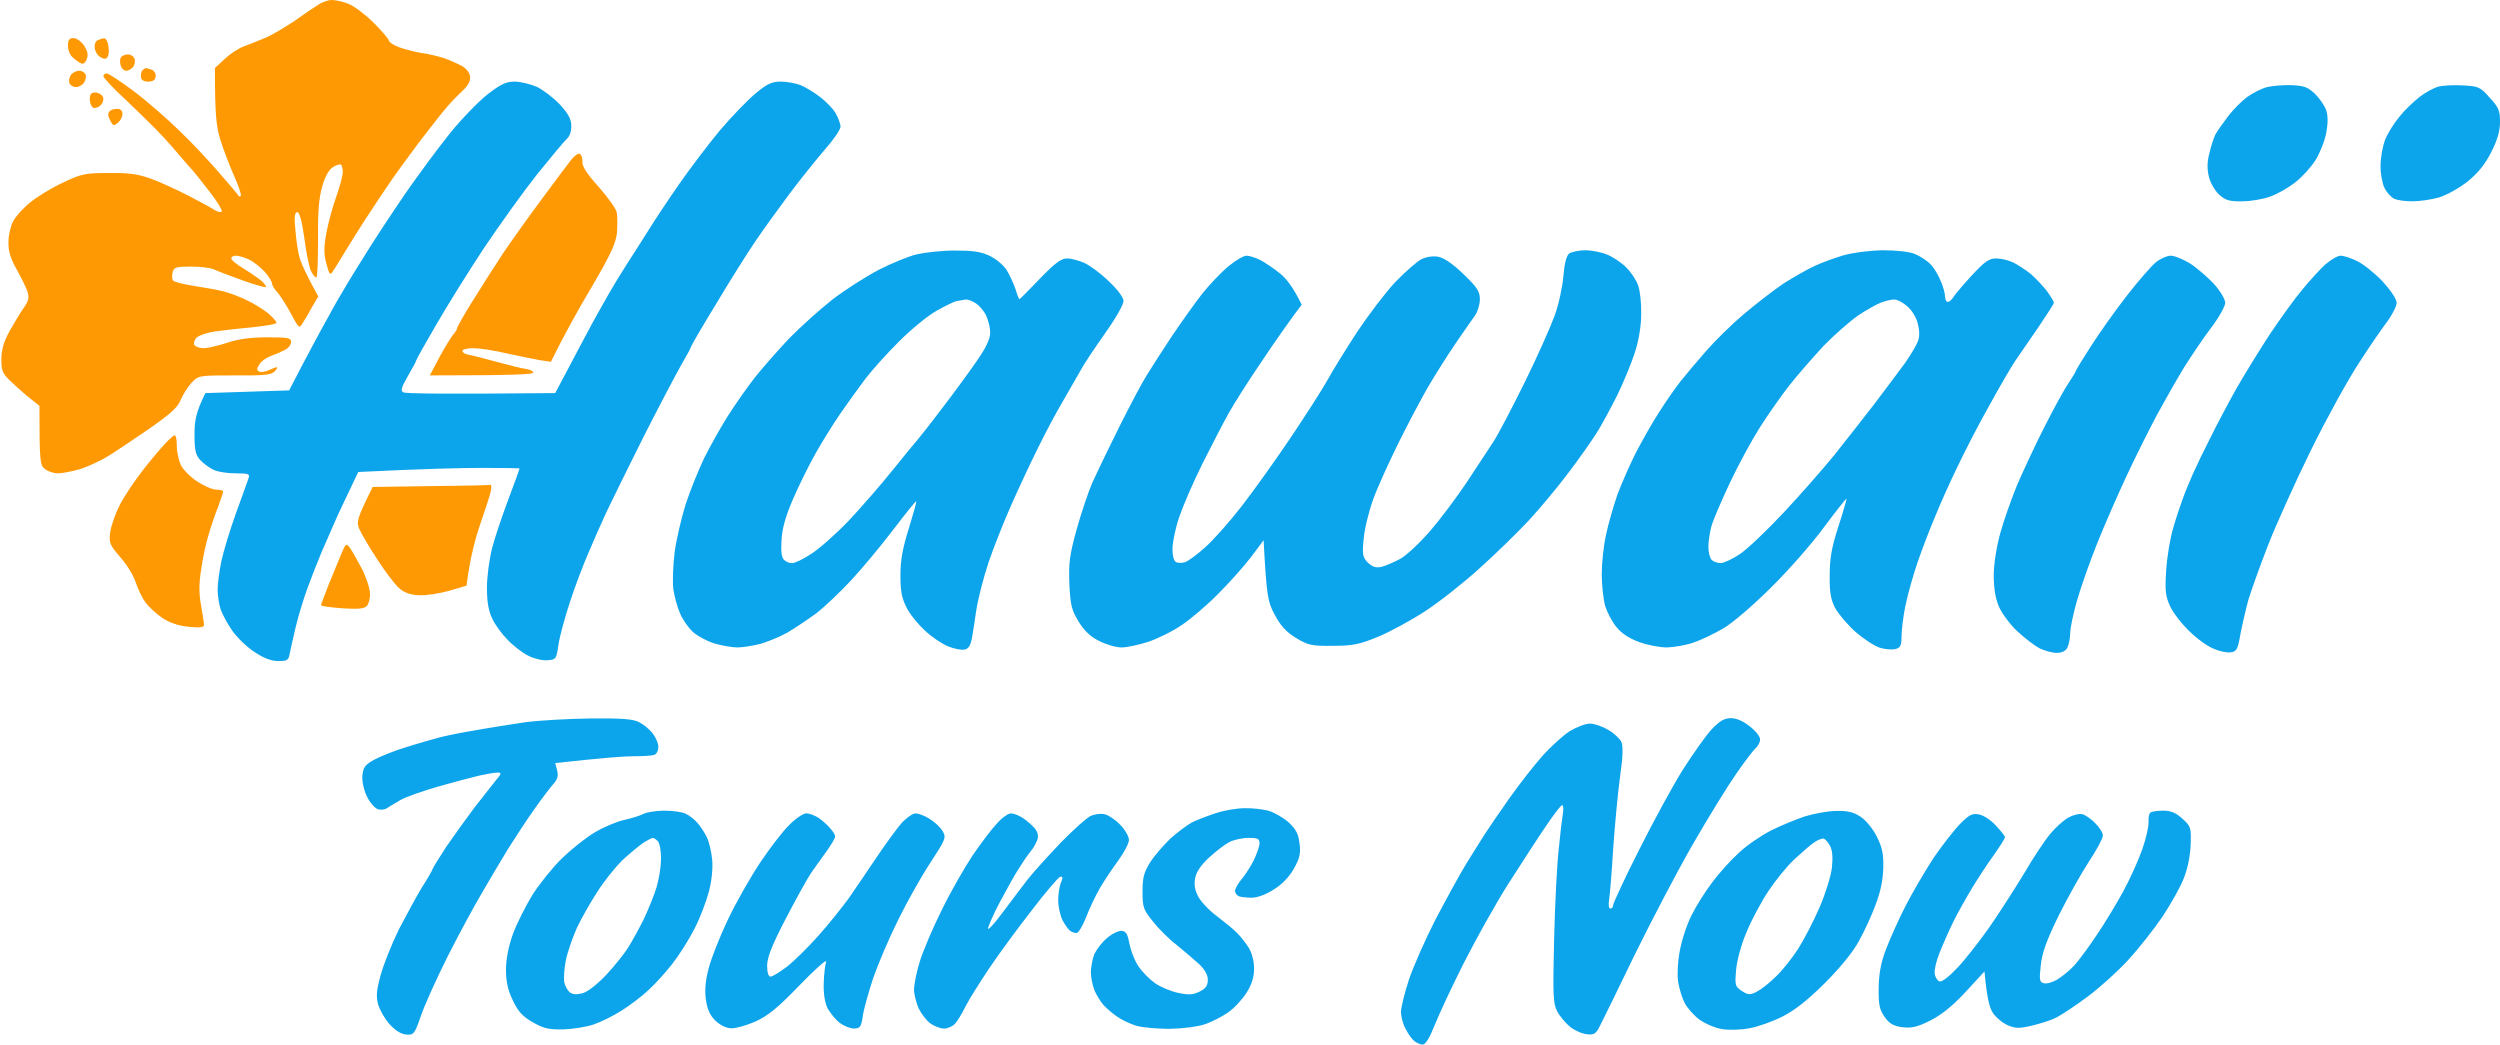 <svg version="1.2" xmlns="http://www.w3.org/2000/svg" viewBox="0 0 919 384" width="919" height="384">
	<title>logo new</title>
	<style>
		tspan { white-space:pre } 
		.s0 { fill: #0ca4eb } 
		.s1 { fill: #ff9903 } 
	</style>
	<path id="Color Fill 1" fill-rule="evenodd" class="s0" d="m189.1 30c2.2 0 5.8 0.9 8.2 1.9 2.3 1.1 6.1 4 8.5 6.5 3.1 3.4 4.2 5.4 4.2 7.8 0.1 1.9-0.6 4-1.6 4.8-0.9 0.8-5.8 6.7-10.9 13-5 6.3-13.9 18.7-19.8 27.5-5.8 8.8-13.7 21.5-17.6 28.3-3.9 6.7-7.1 12.4-7.1 12.7 0 0.3-1.4 2.9-3.1 5.8-2.3 4-2.7 5.4-1.7 5.9 0.7 0.5 13.6 0.7 55.9 0.3l5.3-10c2.9-5.5 6.7-12.7 8.5-16 1.8-3.3 4.5-8 5.9-10.5 1.4-2.5 4.4-7.4 6.7-11 2.3-3.6 6-9.3 8.1-12.7 2.1-3.4 7-10.8 10.9-16.4 3.9-5.6 10.6-14.5 15-19.8 4.4-5.2 10.4-11.4 13.3-13.8 4.2-3.5 6-4.3 9.2-4.3 2.2 0 5.5 0.6 7.3 1.3 1.7 0.7 4.9 2.6 7.1 4.3 2.1 1.6 4.7 4.2 5.7 5.9 1 1.7 1.8 3.9 1.9 5 0 1.1-2.6 4.9-5.8 8.5-3.1 3.6-8.9 10.8-12.8 16-3.9 5.2-9.6 13.1-12.6 17.5-3 4.4-9.6 14.9-14.6 23.3-5.1 8.3-9.2 15.4-9.2 15.7 0 0.3-1.6 3.3-3.6 6.7-2 3.5-8.2 15.3-13.8 26.3-5.5 11-11.7 23.6-13.8 28-2 4.4-5 11.1-6.6 15-1.7 3.9-4.7 11.7-6.6 17.5-1.9 5.8-3.9 13-4.3 16-0.8 5.3-0.9 5.5-4.1 5.7-1.7 0.2-4.9-0.6-6.9-1.6-2.1-1-5.5-3.6-7.6-5.8-2.1-2.1-4.7-5.6-5.7-7.8-1.4-2.9-2-6.1-2-11.5 0-4.1 0.9-10.6 1.9-14.5 1-3.9 3.7-11.9 6-18 2.3-6.1 4.1-11.1 4.1-11.3 0-0.1-6.2-0.2-13.7-0.2-7.6 0-21 0.3-45.6 1.5l-4.1 8.6c-2.3 4.7-4.6 9.8-5.3 11.5-0.7 1.6-2.4 5.6-3.9 8.9-1.4 3.3-3.8 9.4-5.3 13.5-1.5 4.1-3.5 10.6-4.4 14.5-0.9 3.9-1.9 8.2-2.2 9.7-0.4 2.5-0.9 2.8-4.2 2.8-2.6 0-5.4-1.1-8.7-3.3-2.7-1.7-6.3-5.2-8.1-7.7-1.8-2.5-3.7-6.1-4.4-8-0.6-1.9-1.1-5.2-1.1-7.3 0-2 0.6-6.7 1.4-10.5 0.8-3.7 3.2-11.6 5.4-17.7 2.2-6.1 4.3-11.8 4.6-12.8 0.5-1.5-0.1-1.7-4.9-1.7-3 0-6.7-0.6-8.2-1.4-1.6-0.8-3.7-2.4-4.8-3.6-1.6-1.8-2-3.6-2-9.4 0-5.1 0.6-8.2 4-15.1l30.8-1 4.4-8.5c2.5-4.7 5.7-10.8 7.2-13.5 1.5-2.8 4.2-7.5 5.8-10.5 1.7-3 6.2-10.5 10-16.5 3.7-6.1 10.7-16.6 15.4-23.5 4.8-6.9 12.1-16.8 16.3-22 4.2-5.2 10.4-11.6 13.8-14.3 4.8-3.7 6.8-4.7 9.9-4.7zm653.1 1.3c4.8 0.2 6.1 0.7 8.8 3.2 1.7 1.7 3.5 4.3 4.1 6 0.7 2.1 0.7 4.7 0 8.5-0.6 3-2.4 7.5-4 10-1.6 2.5-4.9 6.1-7.3 8-2.4 1.9-6.4 4.2-9.1 5.2-2.6 1-7.3 1.8-10.5 1.8-4.7 0.1-6.2-0.4-8.5-2.5-1.5-1.4-3.2-4.3-3.7-6.5-0.7-2.8-0.7-5.4 0.2-8.8 0.6-2.6 1.6-5.6 2.2-6.8 0.6-1.1 2.7-4.1 4.6-6.6 1.9-2.5 5.1-5.7 7-7.1 1.9-1.4 5.1-3 7-3.6 1.9-0.5 6.1-0.9 9.2-0.8zm63.3 0.1c5.6 0.3 6.3 0.6 9.7 4.5 3.3 3.5 3.8 4.8 3.8 8.8 0 3.5-0.9 6.6-3.2 11.2-2.4 4.7-4.9 7.7-8.8 10.9-3.1 2.4-7.7 5-10.5 5.8-2.8 0.8-7.1 1.4-9.8 1.4-2.6 0-5.6-0.4-6.7-1-1.1-0.6-2.7-2.3-3.5-4-0.8-1.7-1.5-5.4-1.4-8.3 0-2.8 0.8-7.1 1.7-9.4 0.9-2.3 3.3-6.1 5.3-8.5 1.9-2.4 5.3-5.6 7.5-7.3 2.1-1.6 5.3-3.3 6.9-3.7 1.6-0.4 5.7-0.6 9-0.4zm-554.5 60.7c6.5 0 9.5 0.4 12.7 1.9 2.4 1.1 5.2 3.5 6.3 5.2 1.1 1.8 2.6 5 3.3 7.1 0.6 2 1.3 3.7 1.4 3.7 0.2 0 3.6-3.4 7.5-7.5 5.6-5.8 7.9-7.5 10-7.5 1.6 0 4.5 0.8 6.5 1.7 2.1 1 6.2 4 9 6.8 3.3 3.1 5.3 5.9 5.3 7.2 0 1.3-3.1 6.7-6.9 12-3.8 5.4-7.6 11.1-8.5 12.8-1 1.7-3.9 6.8-6.6 11.5-2.8 4.7-7.1 12.8-9.6 18-2.6 5.2-6.9 14.4-9.6 20.5-2.7 6.1-6.5 15.6-8.4 21.2-1.9 5.7-3.9 13.6-4.5 17.5-0.6 4-1.3 8.9-1.7 10.8-0.5 2.4-1.3 3.6-2.7 3.8-1.1 0.2-3.8-0.3-6-1.2-2.2-0.9-6.1-3.5-8.6-5.9-2.5-2.3-5.6-6.1-6.7-8.5-1.7-3.2-2.2-6-2.2-11.7 0-5.6 0.8-10 3.1-17.3 1.6-5.3 2.9-9.8 2.7-9.9-0.2-0.2-4 4.6-8.5 10.5-4.5 5.9-11.5 14.3-15.5 18.6-4 4.3-9.8 9.8-12.8 12.1-3 2.2-7.8 5.4-10.5 7-2.8 1.6-7.3 3.4-10 4.2-2.8 0.7-6.6 1.3-8.5 1.3-1.9 0-5.8-0.7-8.5-1.5-2.8-0.9-6.3-2.8-7.9-4.3-1.6-1.5-3.7-4.5-4.6-6.7-1-2.2-2.1-6.3-2.5-9-0.3-2.8-0.1-8.8 0.5-13.5 0.6-4.7 2.5-12.6 4-17.5 1.6-4.9 4.7-12.6 6.8-17 2.2-4.4 6.1-11.4 8.7-15.5 2.6-4.1 7-10.4 9.8-14 2.8-3.6 8.5-10 12.6-14.4 4.2-4.3 11.4-10.8 16.1-14.5 4.7-3.6 12.4-8.5 17-10.9 4.7-2.4 11-5 14-5.7 3-0.7 9.3-1.4 14-1.4zm231.7-0.1c2.4 0 6 0.7 8.1 1.6 2 0.8 5.2 2.9 7 4.7 1.8 1.8 3.8 4.8 4.4 6.7 0.7 1.9 1.2 6.7 1.1 10.5 0 4.3-0.9 9.7-2.3 14-1.2 3.8-4.2 11.1-6.6 16-2.5 4.9-5.9 11.3-7.7 14-1.8 2.8-6.4 9.4-10.3 14.5-3.9 5.2-10.5 13.1-14.5 17.4-4.1 4.4-12.1 12.2-17.9 17.4-5.8 5.3-14.8 12.4-20 15.8-5.2 3.4-13.1 7.7-17.5 9.5-6.8 2.8-9.2 3.3-16.6 3.3-7.8 0.1-9-0.2-13.5-2.9-3.6-2.2-5.7-4.5-7.8-8.5-2.6-4.8-3-6.9-4.1-27.4l-4.5 6c-2.4 3.2-7.8 9.3-12 13.5-4.1 4.2-10.2 9.4-13.5 11.6-3.3 2.3-8.8 5-12.3 6.2-3.4 1.1-7.9 2.1-9.9 2.1-2.1 0-5.8-1.1-8.3-2.4-3.1-1.5-5.5-3.8-7.5-7.1-2.6-4.3-3-5.9-3.4-13.9-0.3-7.8 0.1-10.6 2.7-20.1 1.7-6.1 4.3-13.7 5.7-17 1.5-3.3 5.9-12.5 9.9-20.5 4-8 8.5-16.5 10.1-19 1.5-2.5 5.6-8.8 9-14 3.5-5.2 8.6-12.4 11.4-16 2.9-3.6 7.3-8.2 9.9-10.3 2.6-2.1 5.5-3.8 6.5-3.7 0.9 0 3.2 0.7 5 1.6 1.7 0.9 5 3.1 7.2 4.9 2.2 1.7 4.9 5.1 8 11.5l-3.2 4.3c-1.7 2.3-7 9.8-11.6 16.7-4.7 6.9-10.1 15.4-12.1 19-2 3.6-6.3 11.9-9.6 18.5-3.3 6.6-7.1 15.4-8.5 19.5-1.4 4.1-2.5 9.4-2.5 11.8 0 2.3 0.5 4.5 1.3 4.8 0.6 0.4 2.1 0.4 3.2 0.1 1.1-0.3 4.4-2.7 7.4-5.4 3-2.6 9.1-9.5 13.6-15.3 4.5-5.8 12.7-17.3 18.2-25.5 5.5-8.2 11.6-17.7 13.4-21 1.8-3.3 6.7-11.2 10.8-17.5 4.2-6.3 10.5-14.6 14.1-18.4 3.6-3.7 7.9-7.5 9.5-8.3 1.9-0.9 4.2-1.3 6.3-0.9 2 0.4 5.3 2.6 9.2 6.4 5 4.8 6 6.3 6 9.2 0 1.9-0.8 4.6-1.8 6-1 1.4-4.3 6.1-7.3 10.5-3 4.4-7.5 11.6-10.1 16-2.5 4.4-7.4 13.6-10.8 20.5-3.4 6.9-7.6 16.1-9.2 20.5-1.6 4.4-3.2 10.9-3.5 14.5-0.6 5.8-0.4 6.8 1.5 8.8 1.7 1.6 2.9 2 5 1.6 1.5-0.4 4.6-1.7 7-3 2.3-1.3 7.2-5.9 11-10.3 3.7-4.3 9.7-12.3 13.3-17.7 3.6-5.4 8-12.2 9.8-14.9 1.8-2.7 7-12.7 11.6-22 4.6-9.3 9.5-20.4 11-24.5 1.5-4.1 2.9-10.7 3.2-14.5 0.4-4.7 1.1-7.4 2.1-8.3 0.9-0.6 3.6-1.2 5.9-1.2zm109.3 0c5.3 0 9.8 0.5 12 1.4 1.9 0.8 4.5 2.5 5.7 3.8 1.2 1.2 2.9 4 3.7 6.1 0.9 2 1.6 4.6 1.6 5.7 0 1.1 0.5 2 1 2 0.5 0 1.3-0.7 1.8-1.4 0.4-0.8 3.4-4.4 6.7-8 5.1-5.5 6.6-6.6 9.3-6.6 1.8 0 4.7 0.7 6.5 1.6 1.7 0.9 4.6 2.8 6.2 4.1 1.6 1.4 4.2 4.1 5.8 6.1 1.5 2.1 2.7 4 2.7 4.5 0 0.4-2.6 4.4-5.7 9-3.1 4.5-6.9 10-8.4 12.2-1.5 2.2-5.8 9.6-9.6 16.5-3.9 6.9-9.1 17-11.7 22.5-2.7 5.5-6.4 13.8-8.3 18.5-2 4.7-4.9 12.3-6.5 17-1.6 4.7-3.6 11.8-4.4 15.8-0.8 3.9-1.4 9-1.4 11.2 0 3.3-0.4 4.1-2.2 4.6-1.3 0.3-3.9 0.1-5.8-0.5-1.9-0.6-5.9-3.2-8.9-5.8-3-2.7-6.3-6.6-7.5-8.8-1.6-3.1-2.1-5.8-2-12 0-6.2 0.7-10.3 3.2-18 1.8-5.5 3.1-10.1 3-10.2-0.2-0.1-3.9 4.6-8.3 10.5-4.3 5.9-13.1 15.9-19.5 22.2-6.5 6.5-14.1 13-17.5 15-3.3 1.9-8.2 4.3-11 5.2-2.7 1-7.1 1.7-9.7 1.8-2.7 0-7.3-0.9-10.3-2-3.5-1.3-6.5-3.2-8.2-5.4-1.6-1.8-3.4-5.3-4.2-7.7-0.7-2.4-1.3-7.8-1.3-11.9 0-4.1 0.7-10.6 1.6-14.5 0.8-3.9 2.7-10.4 4.1-14.5 1.5-4.1 4.6-11.1 6.8-15.5 2.3-4.4 6.1-11.2 8.6-15 2.4-3.8 6-9 8-11.5 2-2.5 6.1-7.4 9.3-11 3.1-3.6 9.3-9.7 13.8-13.5 4.5-3.8 11.2-9 14.8-11.4 3.7-2.3 8.7-5.2 11.2-6.3 2.5-1.2 7.2-2.9 10.5-3.9 3.5-1 9.5-1.8 14.5-1.9zm106 2c1.4 0 4.5 1.3 7 2.8 2.5 1.6 6.4 5 8.8 7.5 2.3 2.6 4.2 5.7 4.2 7 0 1.2-2.3 5.4-5.2 9.2-2.9 3.8-7.3 10.4-9.9 14.5-2.5 4.1-7 12-10 17.5-2.9 5.5-8 15.6-11.2 22.5-3.2 6.9-8.1 18-10.8 24.8-2.7 6.7-6 16.1-7.4 21-1.4 4.8-2.5 10.2-2.5 12 0 1.7-0.5 4.1-1 5.2q-1 2-4 2c-1.6 0-4.5-0.8-6.3-1.7-1.7-0.9-5.4-3.7-8.1-6.2-2.7-2.5-5.7-6.6-6.8-9.1-1.3-3.1-1.9-6.7-1.9-11.5 0-4.2 1-10.4 2.4-15.5 1.3-4.7 4.1-12.6 6.1-17.5 2.1-4.9 6.6-14.6 10.1-21.5 3.5-6.9 7.5-14.2 8.9-16.2 1.4-2.1 2.6-4 2.6-4.3 0-0.3 2.5-4.4 5.6-9.2 3.1-4.9 9.1-13.3 13.3-18.7 4.2-5.4 9-10.9 10.6-12.2 1.6-1.3 4.1-2.4 5.5-2.4zm62.4 0c1.2 0 3.9 0.9 6.1 2 2.2 1 6.4 4.4 9.3 7.4 3 3.3 5.2 6.5 5.2 7.9 0 1.2-1.5 4.2-3.3 6.7-1.9 2.5-6.7 9.4-10.6 15.5-4 6.1-11.9 20.4-17.6 32-5.7 11.6-12.8 27.3-15.8 35-3 7.7-6.2 16.7-7.2 20-0.9 3.3-2.2 8.9-2.9 12.5-1 5.8-1.4 6.5-3.6 6.8-1.4 0.2-4.2-0.4-6.2-1.3-2.1-0.8-6.1-3.6-8.8-6.3-2.8-2.6-6-6.7-7.2-9.2-1.8-3.9-2-5.7-1.5-13.5 0.3-4.9 1.5-11.9 2.6-15.5 1-3.6 2.7-8.5 3.6-11 0.9-2.5 2.6-6.5 3.7-9 1.1-2.5 3.9-8.3 6.3-13 2.3-4.7 6.6-12.8 9.5-18 3-5.2 8.5-14.2 12.3-20 3.9-5.8 9.2-13.2 12-16.5 2.7-3.3 6.5-7.5 8.5-9.3 2-1.7 4.5-3.2 5.6-3.2zm-508.9 16.7c-1 0.3-4.4 1.9-7.5 3.7-3 1.7-9.1 6.7-13.5 11.1-4.4 4.4-10.1 10.7-12.5 13.9-2.5 3.3-6.5 8.9-9 12.5-2.5 3.6-6.6 10.2-9.1 14.6-2.5 4.4-6.3 12.1-8.4 17-2.7 6.2-4 10.8-4.2 15-0.3 4 0 6.4 0.9 7.3 0.7 0.7 2.1 1.3 3 1.2 1 0 4.2-1.5 7-3.4 2.9-1.8 9.1-7.3 13.8-12.2 4.6-4.9 12-13.4 16.4-18.9 4.4-5.5 8.3-10.2 8.6-10.5 0.3-0.3 4.4-5.4 9-11.5 4.7-6.1 10.6-14.2 13.2-18 3.4-4.9 4.8-8 4.8-10.3 0-1.7-0.7-4.5-1.5-6.2-0.8-1.7-2.5-3.7-3.8-4.5-1.2-0.8-2.9-1.5-3.7-1.4-0.8 0.1-2.4 0.4-3.5 0.6zm340 0.5c-1.6 0.6-5.5 2.8-8.5 4.8-3 2.1-8.7 7.1-12.6 11.1-3.8 4.1-9.5 10.6-12.5 14.4-3 3.8-7.9 10.8-10.9 15.5-3 4.7-8 13.9-11.1 20.5-3.1 6.6-6.2 13.8-6.8 16-0.6 2.2-1.1 5.6-1.1 7.5 0 1.9 0.5 4.1 1.2 4.8 0.7 0.7 2.2 1.2 3.3 1.2 1.1 0 4.2-1.4 6.9-3.2 2.8-1.8 10-8.7 16.2-15.3 6.2-6.6 14.5-16.1 18.6-21.1 4-5 10.7-13.6 14.9-19 4.2-5.5 9.2-12.3 11.3-15.1 2-2.9 4.1-6.4 4.6-7.8q1-2.5 0-6.5c-0.6-2.4-2.2-5-4-6.5-1.6-1.4-3.8-2.5-4.8-2.4-0.9 0-3.1 0.5-4.7 1.1zm-474.3 152.9c11.4-0.1 15.5 0.2 17.8 1.4 1.6 0.8 3.9 2.7 5 4.2 1.2 1.6 2.1 3.8 2 5 0 1.3-0.7 2.5-1.5 2.8-0.8 0.3-4.3 0.5-7.8 0.5-3.4 0-11.2 0.6-28.6 2.5l0.7 2.7c0.5 2 0.2 3.3-1.4 5-1.1 1.3-4.3 5.4-7 9.3-2.8 3.9-7 10.4-9.6 14.5-2.5 4.1-6.8 11.3-9.5 16-2.8 4.7-8.5 15.2-12.7 23.5-4.1 8.2-8.6 18.1-9.9 22-2.3 6.6-2.6 7-5.3 6.8-1.9-0.1-4.1-1.5-6.2-3.8-1.7-1.9-3.6-5.2-4.2-7.3-0.8-2.9-0.6-5.2 1-11 1.1-3.9 4.1-11.4 6.6-16.5 2.6-5 6.4-12 8.5-15.5 2.2-3.4 3.9-6.4 3.9-6.7 0-0.3 2.3-4 5.1-8.3 2.9-4.2 7.5-10.6 10.2-14.2 2.8-3.6 6.3-8 7.7-9.8 2.4-2.8 2.5-3.2 0.9-3.2-1.1 0-4 0.5-6.7 1.1-2.6 0.6-9.3 2.4-15 4-5.6 1.6-11.9 3.8-14 5-2 1.2-4.3 2.5-5 3-0.6 0.5-2.1 0.7-3.2 0.4-1.1-0.3-2.9-2.3-4-4.5-1.2-2.3-1.9-5.5-1.8-7.7 0.3-3.2 0.9-4.1 4.3-6 2.2-1.2 7.6-3.4 12-4.7 4.4-1.4 9.8-2.9 12-3.5 2.2-0.6 8.1-1.8 13-2.6 4.9-0.9 13.3-2.2 18.5-3 5.2-0.7 16.1-1.3 24.2-1.4zm419.1-0.1c2.1 0 4.5 1.1 6.9 3 2.1 1.6 3.8 3.8 3.8 4.7 0.1 1-0.7 2.5-1.6 3.3-0.9 0.8-4.2 5.1-7.2 9.5-3.1 4.4-10.3 16.1-16 26-5.7 9.9-15.2 28.1-21.3 40.5-6 12.4-11.7 24.1-12.7 26-1.5 3-2.2 3.5-4.7 3.2-1.7-0.1-4.5-1.3-6.3-2.7-1.7-1.4-3.9-4-4.8-5.8-1.5-2.8-1.6-6.1-1.1-26.7 0.3-12.9 1.1-27.8 1.7-33 0.5-5.2 1.2-11 1.5-12.8 0.3-1.7 0.2-3.2-0.3-3.2-0.4 0-3.2 3.6-6.2 8.1-3 4.4-9.2 14-13.8 21.2-4.6 7.3-11.8 20.2-16.1 28.7-4.3 8.5-9.1 18.8-10.7 22.8-1.8 4.6-3.4 7.2-4.4 7.2-0.8 0-2.2-0.6-3.1-1.3-0.9-0.7-2.3-2.7-3.2-4.5-1-1.7-1.7-4.6-1.7-6.2 0-1.6 1.3-6.9 2.9-11.8 1.6-4.8 6-14.8 9.8-22.2 3.9-7.4 8.9-16.6 11.3-20.5 2.4-3.9 5.5-8.8 6.9-11 1.4-2.2 5.4-8 8.9-13 3.5-4.9 8.9-11.9 12-15.4 3.1-3.5 7.7-7.7 10.2-9.3 2.5-1.5 5.8-2.8 7.5-2.8 1.6 0 4.7 1.1 6.7 2.3 2.1 1.2 4.2 3.2 4.8 4.4 0.7 1.6 0.6 5.5-0.5 13-0.8 6-1.9 17.8-2.5 26.3-0.5 8.5-1.2 17-1.5 18.7-0.3 1.9-0.1 3.3 0.5 3.3 0.5 0 1-0.6 1-1.3 0-0.6 4.2-9.8 9.5-20.2 5.2-10.4 12.5-23.8 16.2-29.7 3.8-5.9 8.5-12.6 10.6-14.8 2.9-3 4.6-4 7-4zm-178.8 33.1c2.7-0.1 6.7 0.4 8.7 0.9 2.1 0.6 5.4 2.5 7.4 4.2 2.8 2.6 3.7 4.3 4.1 7.8 0.5 3.7 0.1 5.4-2 9.2-1.7 3.1-4.4 5.9-7.5 7.8-2.8 1.8-6 3-8 3-1.7 0-3.9-0.2-4.7-0.5-0.8-0.3-1.5-1.2-1.5-2 0-0.8 1.1-2.7 2.4-4.3 1.3-1.5 3.3-4.6 4.5-7 1.1-2.3 2.1-5.1 2.1-6.2 0-1.7-0.7-2-4-2-2.2 0-5.4 0.7-7 1.5-1.6 0.8-5 3.4-7.5 5.7-3.2 3-4.8 5.4-5.2 7.8-0.4 2.4 0 4.5 1.3 6.8 1.1 1.9 4.1 5.1 6.9 7.1 2.7 2.1 6.1 4.8 7.4 6.2 1.3 1.3 3.2 3.8 4.2 5.4 1.1 1.8 1.9 4.9 1.9 7.5 0 3.2-0.8 5.8-2.8 9-1.6 2.5-4.6 5.7-6.8 7.2-2.1 1.5-5.9 3.4-8.4 4.3-2.7 0.9-8 1.6-13 1.7-4.7 0-10.3-0.5-12.5-1.2-2.2-0.7-5.4-2.2-7-3.4-1.6-1.1-3.8-3-4.8-4.1-1-1.1-2.5-3.5-3.3-5.3-0.7-1.7-1.4-4.8-1.4-6.7 0-1.9 0.6-5 1.3-6.8 0.8-1.7 2.9-4.5 4.8-6 1.9-1.6 4.3-2.7 5.4-2.5 1.5 0.2 2.1 1.4 2.7 4.8 0.5 2.5 1.9 6.2 3.3 8.2 1.4 2.1 4.2 4.9 6.2 6.3 2.1 1.4 5.9 3 8.5 3.5 3.8 0.8 5.5 0.7 7.8-0.5 2.2-1.1 3-2.2 3-4.3q0-2.7-3.2-5.8c-1.8-1.6-5.5-4.8-8.2-7-2.8-2.1-6.7-6-8.8-8.7-3.5-4.3-3.8-5.2-3.8-11 0-5.1 0.5-7 2.8-10.7 1.6-2.5 5-6.4 7.5-8.8 2.6-2.3 6.2-5 7.9-5.9 1.8-0.9 5.8-2.4 8.8-3.4 3-1 7.7-1.8 10.5-1.8zm-213.3 0.9c3.2 0 6.8 0.5 8 1.2 1.3 0.6 3.1 2.1 4.1 3.2 1.1 1.2 2.6 3.5 3.4 5.1 0.9 1.6 1.8 5.5 2.1 8.5 0.3 3.4-0.2 7.9-1.2 11.7-0.9 3.5-3.2 9.6-5.2 13.5-2 4-5.8 10-8.4 13.3-2.6 3.3-6.6 7.7-8.9 9.7-2.2 2.1-6.6 5.4-9.6 7.3-3 1.9-7.6 4.2-10.3 5.1-2.6 0.9-7.6 1.7-11.2 1.8-5.4 0.1-7.3-0.4-11.3-2.7-3.6-2.1-5.3-3.9-7.2-8-1.8-3.7-2.5-6.9-2.5-11.2 0-3.8 0.9-8.5 2.5-13 1.4-3.9 4.7-10.4 7.2-14.5 2.6-4.1 7.5-10.2 10.9-13.5 3.4-3.3 8.8-7.6 12-9.5 3.2-1.9 8.1-4 10.9-4.6 2.7-0.6 5.9-1.6 7-2.2 1.1-0.6 4.6-1.2 7.7-1.2zm430.8 0.1c4.2-0.1 6.3 0.4 8.9 2.1 2 1.3 4.6 4.5 6 7.3 2 4 2.5 6.3 2.4 11.5-0.1 4.3-1 8.8-2.8 13.5-1.4 3.9-4.2 9.9-6.2 13.5-2.2 4.1-7 9.9-12.7 15.6-6.5 6.4-11 9.9-15.6 12.2-3.6 1.8-9 3.7-12 4.2-3 0.6-7.5 0.7-10 0.3-2.5-0.4-6.2-2-8.3-3.5-2-1.5-4.5-4.3-5.4-6.1-0.9-1.7-2-5.2-2.4-7.7-0.4-2.7-0.2-7.3 0.6-11.5 0.7-3.9 2.6-9.7 4.3-13 1.6-3.3 5-8.7 7.5-12 2.4-3.3 6.9-8.3 9.9-11 2.9-2.8 8.3-6.4 11.8-8.2 3.6-1.8 9.2-4.1 12.5-5.2 3.3-1 8.5-2 11.5-2zm120.2-0.1c2.8 0 4.7 0.8 7 2.9 3.1 2.8 3.3 3.3 3.1 9.3-0.1 3.8-1 8.7-2.4 12.3-1.2 3.3-4.9 9.8-8 14.5-3.2 4.7-8.8 11.8-12.6 15.9-3.7 4.1-10.4 10.1-14.8 13.4-4.4 3.3-9.6 6.7-11.5 7.7-1.9 1-6 2.3-9 3-4.6 1.1-6.1 1.1-8.9-0.1-1.9-0.8-4.3-2.8-5.4-4.4-1.3-1.8-2.3-5.4-3.2-15.4l-7 7.6c-4.8 5.2-8.9 8.4-13 10.5-4.9 2.4-6.8 2.8-10.3 2.4-3.3-0.5-4.7-1.3-6.5-3.9-1.8-2.7-2.2-4.4-2.1-10.7 0.1-5.4 0.9-9.4 2.8-14.3 1.4-3.7 4.6-10.8 7.1-15.7 2.5-4.9 7.2-12.9 10.4-17.8 3.3-4.8 7.7-10.4 9.8-12.5 3.2-3.2 4.3-3.8 6.8-3.3 1.7 0.3 4.4 2.1 6.2 4.1 1.8 1.9 3.3 3.8 3.3 4.2 0.1 0.5-1.9 3.5-4.2 6.8-2.4 3.3-5.9 8.7-7.9 12-2 3.3-5.1 8.8-6.8 12.2-1.7 3.5-4 8.7-5.1 11.5-1.2 2.9-2 6.4-1.8 7.7 0.2 1.4 1 2.6 1.8 2.9 0.9 0.2 3.6-1.9 6.5-5 2.8-2.9 8-9.6 11.7-14.8 3.6-5.2 9.4-14.2 12.9-20 3.4-5.8 7.7-12.3 9.6-14.5 1.8-2.2 4.7-4.8 6.5-5.9 1.8-1 4.2-1.6 5.3-1.3 1.1 0.3 3.3 1.8 4.8 3.4 1.5 1.5 2.8 3.6 2.7 4.5 0 1-2.3 5.3-5.1 9.5-2.8 4.3-7.8 13.2-11.1 19.8-4.4 9-6.1 13.6-6.6 18.2-0.6 5.4-0.5 6.3 1 6.7 1 0.4 3.3-0.3 5-1.3 1.8-1.1 4.7-3.4 6.4-5.3 1.6-1.8 5.4-6.9 8.3-11.3 3-4.4 7.3-11.6 9.7-16 2.4-4.4 5.5-11.3 6.9-15.3 1.4-3.9 2.4-8.5 2.3-10-0.1-1.6 0.2-3.2 0.7-3.5 0.5-0.4 2.6-0.7 4.7-0.7zm-498.8 1c1.2 0 3.2 0.8 4.6 1.7 1.4 1 3.3 2.7 4.2 3.8 1 1.1 1.8 2.4 1.8 3 0 0.6-1.4 3-3.2 5.5-1.8 2.5-4.4 6.1-5.7 8-1.3 1.9-5.5 9.5-9.3 16.8-5.1 9.8-6.8 14.2-6.8 17.2 0 2.5 0.5 4 1.2 4 0.7 0.1 3.5-1.7 6.3-3.8 2.7-2.2 7.9-7.3 11.5-11.4 3.6-4 8.4-10.1 10.8-13.3 2.3-3.3 6.9-10.1 10.2-15 3.3-4.9 7.5-10.7 9.3-12.8 1.8-2 4.2-3.7 5.3-3.7 1 0 3.4 0.9 5.1 2 1.8 1.1 4 3.1 4.8 4.5 1.4 2.4 1.2 2.9-4.6 11.8-3.3 5-8.7 14.6-11.9 21.2-3.3 6.6-7.3 16.1-9 21-1.6 4.9-3.4 11.1-3.8 13.8-0.6 4.2-1 4.7-3.2 4.8-1.4 0-3.7-0.9-5.3-2.1-1.5-1.1-3.4-3.5-4.4-5.2-1.1-2.2-1.6-5.4-1.5-9.3 0.1-3.3 0.5-6.9 0.9-8 0.3-1.1-4.1 2.8-9.8 8.7-8 8.3-11.7 11.3-16.2 13.3-3.1 1.4-7.1 2.5-8.7 2.5-1.9 0-4-1-5.9-2.7-2.1-2-3.1-4.2-3.6-7.8-0.5-3.5-0.2-6.9 1-11.5 0.9-3.6 4.1-11.7 7.1-18 3-6.3 8.4-15.8 11.9-21 3.5-5.2 8.2-11.4 10.6-13.7 2.3-2.4 5.2-4.3 6.3-4.3zm75.2 0c1.1 0 3 0.8 4.4 1.7 1.4 0.9 3.3 2.6 4.3 3.7 1.1 1.3 1.5 2.8 1.1 4.1-0.4 1.1-1.2 2.7-1.8 3.5-0.6 0.8-1.4 1.9-1.9 2.5-0.4 0.5-1.8 2.6-3 4.5-1.3 1.9-4.5 7.6-7.1 12.5-2.6 4.9-4.5 9.4-4.4 9.9 0.2 0.5 2.6-2.2 5.4-6 2.8-3.8 6.9-9.1 9-11.9 2.1-2.7 7.7-8.9 12.4-13.8 4.7-4.8 9.6-9.2 11-9.8 1.4-0.6 3.6-0.9 5-0.6 1.4 0.3 4 2 5.8 3.9 1.8 1.8 3.2 4.3 3.2 5.6 0 1.2-1.8 4.6-3.9 7.5-2.1 2.8-5.2 7.5-6.8 10.2-1.6 2.8-3.9 7.6-5.1 10.8-1.2 3.1-2.8 5.7-3.5 5.7-0.6 0-1.7-0.4-2.3-0.8-0.6-0.4-1.9-2.2-2.8-3.9-0.9-1.8-1.6-5.1-1.6-7.3 0-2.2 0.4-5.1 1-6.5 0.8-1.9 0.7-2.4-0.3-2.2-0.6 0.2-5.4 5.7-10.4 12.3-5.1 6.5-12.2 16.2-15.7 21.4-3.5 5.2-7.4 11.5-8.7 14-1.2 2.5-2.9 5.3-3.8 6.3-0.9 1-2.7 1.8-4.1 1.8-1.4 0-3.6-0.9-5-1.9-1.4-1-3.3-3.5-4.3-5.5-0.9-2.1-1.7-5.2-1.7-6.9 0-1.8 0.9-6.4 2.1-10.3 1.2-3.9 4.8-12.4 8.1-19 3.2-6.6 8.4-15.6 11.3-20 3-4.4 7-9.7 8.9-11.7 1.8-2.1 4.2-3.8 5.2-3.8zm-135.1 10.8c-1.6 1.1-5.1 4-7.8 6.5-2.6 2.6-6.7 7.7-9.1 11.5-2.4 3.7-5.8 9.6-7.5 13.2-1.6 3.6-3.5 9-4.1 12-0.6 3-0.8 6.6-0.6 8 0.3 1.4 1.2 3.1 2.1 3.8 1.1 0.8 2.4 0.9 4.7 0.3 2-0.6 5.5-3.4 8.7-6.8 3-3.2 6.5-7.6 7.9-9.8 1.4-2.2 4-6.9 5.8-10.5 1.7-3.6 3.9-9 4.8-12 0.9-3 1.6-7.7 1.6-10.5 0-2.7-0.5-5.6-1.2-6.3-0.7-0.7-1.5-1.2-1.8-1.2-0.3 0-1.9 0.8-3.5 1.8zm430.5-0.2c-1.4 0.9-4.7 3.8-7.4 6.3-2.7 2.5-6.9 7.7-9.5 11.6-2.6 3.9-6.2 10.6-8 15-2 4.6-3.6 10.5-3.9 14-0.5 5.7-0.4 6.1 2.1 7.8 2.4 1.5 3 1.5 5.4 0.3 1.6-0.8 4.7-3.2 7-5.5 2.4-2.2 6.1-6.9 8.3-10.3 2.2-3.5 5.8-10.4 7.9-15.3 2.1-4.9 4.2-11.5 4.5-14.5 0.4-3.6 0.2-6.3-0.6-7.9-0.7-1.4-1.8-2.6-2.3-2.8-0.6-0.2-2.2 0.4-3.5 1.3z"/>
	<path id="Color Fill 1 copy" fill-rule="evenodd" class="s1" d="m122 0c1.4 0 4.2 0.6 6.3 1.5 2 0.8 6.2 4 9.2 7 3 3 5.5 6 5.5 6.5 0 0.5 1.7 1.6 3.8 2.4 2 0.7 5.7 1.7 8.2 2.1 2.5 0.3 6.1 1.2 8 1.8 1.9 0.6 4.8 1.9 6.5 2.8 1.8 0.9 3.1 2.5 3.3 4 0.2 1.6-0.6 3.2-2.5 5-1.5 1.4-4.2 4.1-5.8 6-1.7 1.9-6.4 7.9-10.6 13.4-4.1 5.5-9.3 12.6-11.4 15.8-2.2 3.2-6 9-8.5 12.8-2.5 3.8-5.8 9.2-7.5 12-1.7 2.7-3.5 5.8-4.2 6.7-0.9 1.5-1.3 1.1-2.3-2.8-1-3.5-1-6 0-11.5 0.7-3.8 2.4-9.9 3.7-13.5 1.3-3.6 2.3-7.5 2.3-8.8 0-1.2-0.3-2.4-0.7-2.7-0.5-0.2-1.8 0.2-3 1-1.5 1-2.9 3.6-3.9 7.2-1.2 4.3-1.6 9.5-1.5 19.5 0 7.6-0.2 13.8-0.6 13.8-0.5 0-1.3-1-1.9-2.2-0.7-1.3-1.8-6.7-2.5-12.1-0.9-6.4-1.8-9.7-2.6-9.7-1 0-1.2 1.7-0.7 6.7 0.3 3.8 1 8.4 1.6 10.3 0.6 1.9 2.3 5.9 6.8 14l-2.2 3.7c-1.1 2.1-2.7 4.8-3.5 6-1.3 2.2-1.4 2.1-4.4-3.5-1.7-3.1-3.9-6.6-4.9-7.7-1.1-1.1-2-2.6-2-3.3 0-0.6-1.2-2.6-2.7-4.3-1.6-1.7-4.1-3.7-5.8-4.5-1.7-0.8-3.8-1.4-4.7-1.4-1 0-1.8 0.4-1.8 1 0 0.6 2.1 2.3 4.8 3.9 2.6 1.6 5.5 3.6 6.5 4.5 0.9 0.9 1.6 1.8 1.5 2.1-0.2 0.3-4.1-0.8-8.8-2.5-4.7-1.7-9.5-3.5-10.7-4.1-1.3-0.5-5-0.9-8.3-0.9-5.2 0-6.1 0.3-6.5 2-0.3 1.1-0.3 2.4 0 3 0.3 0.6 3.8 1.5 7.8 2.1 3.9 0.6 9 1.5 11.2 2.1 2.2 0.6 5.9 2 8.3 3.2 2.4 1.1 5.9 3.3 7.8 4.8 1.8 1.6 3.2 3.1 3 3.5-0.2 0.5-4.2 1.1-8.7 1.6-4.6 0.4-10.7 1.1-13.6 1.5-2.9 0.4-5.9 1.4-6.9 2.2-0.9 0.8-1.3 2.1-1 2.7 0.3 0.7 1.8 1.3 3.4 1.3 1.5 0 5.4-0.9 8.7-2 4.2-1.4 8.7-2 14.8-2 7.6 0 8.7 0.2 8.7 1.7 0 1-1 2.3-2.2 2.9-1.3 0.7-3.6 1.7-5.3 2.3-1.7 0.6-3.6 2-4.2 3.1-1 1.6-1 2.1 0 2.6 0.6 0.3 2.2 0.1 3.5-0.5 1.2-0.6 2.5-1.1 3-1.1 0.4-0.1 0 0.6-0.8 1.5-1.2 1.3-3.9 1.6-14.7 1.5-13.2 0-13.3 0-15.9 2.7-1.4 1.6-3.2 4.4-4 6.3-1 2.7-3.7 5.1-11.4 10.5-5.5 3.8-12.4 8.4-15.3 10.2-2.9 1.8-7.6 3.9-10.4 4.8-2.9 0.8-6.5 1.5-8 1.5-1.6 0-3.7-0.7-4.8-1.6-1.8-1.3-2-2.7-2-23.2l-3-2.4c-1.6-1.2-4.8-4-7-6.1-3.6-3.3-4-4.2-4-8.5 0-3.5 0.8-6.4 2.9-10.3 1.7-3 4-6.9 5.3-8.7 1.8-2.6 2.1-3.7 1.4-6-0.5-1.5-2.3-5.2-4-8.2-2.2-3.9-3.1-6.8-3-10 0-2.5 0.8-5.9 1.7-7.6 0.9-1.8 3.7-4.9 6.2-6.9 2.5-2.1 7.9-5.4 12-7.3 6.9-3.3 8.2-3.6 17-3.6 7.4-0.1 10.8 0.4 15.5 2.1 3.3 1.2 9.4 4 13.5 6.1 4.1 2.1 8.5 4.5 9.7 5.3 1.2 0.8 2.5 1.1 2.8 0.6 0.3-0.4-1.6-3.5-4.2-6.9-2.7-3.5-5.7-7.3-6.8-8.5-1.1-1.2-3.8-4.3-6-6.9-2.2-2.6-5.6-6.3-7.6-8.3-2-2-7-6.9-11.2-10.9-4.3-3.9-7.7-7.7-7.7-8.2 0-0.6 0.6-1 1.3-1 0.6 0 5 2.9 9.7 6.4 4.7 3.5 12.4 10.2 17.1 14.8 4.7 4.5 11.4 11.7 14.9 15.8 3.6 4.1 6.6 7.7 6.7 8 0.2 0.3 0.5 0.3 0.8 0 0.3-0.3-0.7-3.4-2.3-7-1.6-3.6-3.9-9.5-5.1-13.3-1.6-5-2.1-9.2-2.1-26.7l3.8-3.5c2-1.9 5.3-4 7.2-4.6 1.9-0.7 5.5-2.1 8-3.2 2.5-1.1 7.1-3.9 10.4-6.1 3.2-2.3 7-4.9 8.5-5.8 1.4-1 3.7-1.8 5.1-1.8zm-95 14c1.1 0 2.8 1.2 3.9 2.7 1.3 2.1 1.6 3.4 1 5-0.5 1.4-1.4 2-2.1 1.6-0.7-0.3-2.1-1.3-3.1-2.2-1-0.9-1.8-2.8-1.7-4.4 0-2 0.5-2.7 2-2.7zm11.3 0.1c0.4-0.1 0.9 0.6 1.2 1.4 0.3 0.8 0.5 2.4 0.5 3.5 0 1.1-0.4 2.2-1 2.5-0.5 0.3-1.7-0.1-2.5-0.8-0.9-0.6-1.7-2.2-1.7-3.4-0.1-1.2 0.5-2.4 1.3-2.6 0.7-0.3 1.7-0.6 2.2-0.6zm8.7 5.9c1.1 0 2.2 0.8 2.5 1.7 0.3 1-0.1 2.4-0.7 3.1-0.7 0.7-1.9 1.3-2.5 1.2-0.7 0-1.6-0.8-1.9-1.8-0.3-0.9-0.4-2.3 0-3 0.3-0.6 1.5-1.2 2.6-1.2zm6.7 5c0.1 0 1.1 0.3 2 0.6 1 0.3 1.7 1.5 1.5 2.5-0.1 1.3-1 1.9-2.7 1.9-1.7 0-2.6-0.6-2.7-1.8-0.1-1 0.2-2.2 0.7-2.5 0.5-0.4 1-0.7 1.2-0.7zm-24.6 1c1.1 0 2.1 0.7 2.4 1.5 0.3 0.8-0.1 2.2-0.7 3-0.7 0.9-2.1 1.6-3 1.5-1 0-2-0.7-2.3-1.5-0.3-0.8 0-2.2 0.6-3 0.6-0.8 2-1.5 3-1.5zm5.9 8c1.1 0 2.3 0.7 2.8 1.5 0.4 1 0.1 2.2-0.8 3.2-0.8 0.8-2.1 1.2-2.7 0.9-0.7-0.3-1.3-1.7-1.3-3.1 0-1.8 0.5-2.5 2-2.5zm8.2 6c1 0 1.8 0.7 1.8 1.7 0.1 1-0.6 2.5-1.5 3.3-1.5 1.3-1.8 1.3-2.6 0-0.5-0.8-1-2-1.1-2.6-0.1-0.6 0.2-1.4 0.7-1.7 0.5-0.4 1.7-0.7 2.7-0.7zm170 16.6c0.5 0.3 1 1.6 0.9 3-0.1 1.6 1.8 4.5 6 9.1 3.3 3.8 6.3 7.9 6.6 9.3 0.3 1.4 0.3 4.7 0.1 7.5-0.4 4-2.3 8-9.3 20-4.9 8.2-10.2 17.8-15 27.5l-4-0.6c-2.2-0.4-7.7-1.5-12.3-2.5-4.5-1.1-10-1.9-12.2-1.9-2.2 0-4 0.4-4 1 0 0.6 1 1.2 2.2 1.4 1.3 0.2 5.9 1.4 10.3 2.6 4.4 1.2 9.2 2.4 10.7 2.6 1.6 0.2 2.8 0.8 2.8 1.4 0 0.6-7 1-38 1l3.6-6.8c2-3.7 4.3-7.4 5-8.2 0.7-0.8 1.4-1.8 1.4-2.3 0-0.4 2.5-4.9 5.7-10 3.1-5 8.2-13 11.3-17.7 3.2-4.7 9.6-13.7 14.3-20 4.6-6.3 9.5-12.7 10.7-14.3 1.2-1.5 2.6-2.5 3.2-2.1zm-149 103.4c0.5 0 0.8 1.8 0.8 4 0 2.2 0.7 5.3 1.5 7 0.8 1.6 3.5 4.4 6 6 2.5 1.6 5.6 3 7 3 1.4 0 2.5 0.3 2.5 0.7 0 0.5-0.9 3-1.9 5.8-1.1 2.7-2.6 7.2-3.4 10-0.9 2.7-2.1 8.4-2.7 12.5-0.9 5.6-0.9 9-0.1 13.5 0.6 3.3 1.1 6.6 1.1 7.2 0 1-1.5 1.1-5.8 0.7-3.7-0.4-7-1.5-9.6-3.3-2.1-1.4-4.9-4-6.1-5.6-1.2-1.6-2.8-5-3.6-7.4-0.8-2.5-3.3-6.6-5.7-9.3-3.8-4.4-4.2-5.2-3.7-9.1 0.3-2.3 1.9-6.9 3.6-10.2 1.7-3.3 5.5-8.9 8.3-12.5 2.8-3.6 6.4-7.9 8.1-9.7 1.6-1.8 3.3-3.2 3.7-3.3zm116 18.2c0.4-0.1 0.5 0.8 0.3 2-0.2 1.3-2 6.8-3.9 12.3-1.9 5.5-3.9 12.9-5.1 22.8l-6.5 1.9c-3.6 1-8.6 1.8-11.2 1.6-3.2-0.2-5.4-1-7.3-2.8-1.5-1.4-5.1-6.1-7.9-10.5-2.9-4.4-5.8-9.4-6.5-11-1.1-2.7-1-3.6 4.9-15.5l21.2-0.3c11.7-0.1 21.6-0.3 22-0.5zm-51.5 23.3c0.8 1.1 2.7 4.6 4.4 7.7 1.6 3.2 2.9 7.3 2.9 9 0.1 1.8-0.5 3.9-1.2 4.6-1 1-3.4 1.2-9.1 0.8-4.2-0.3-7.7-0.8-7.7-1.1 0-0.3 1.3-3.8 2.9-7.8 1.6-3.9 3.7-9 4.6-11.2 1.6-3.8 1.8-3.9 3.2-2z"/>
</svg>